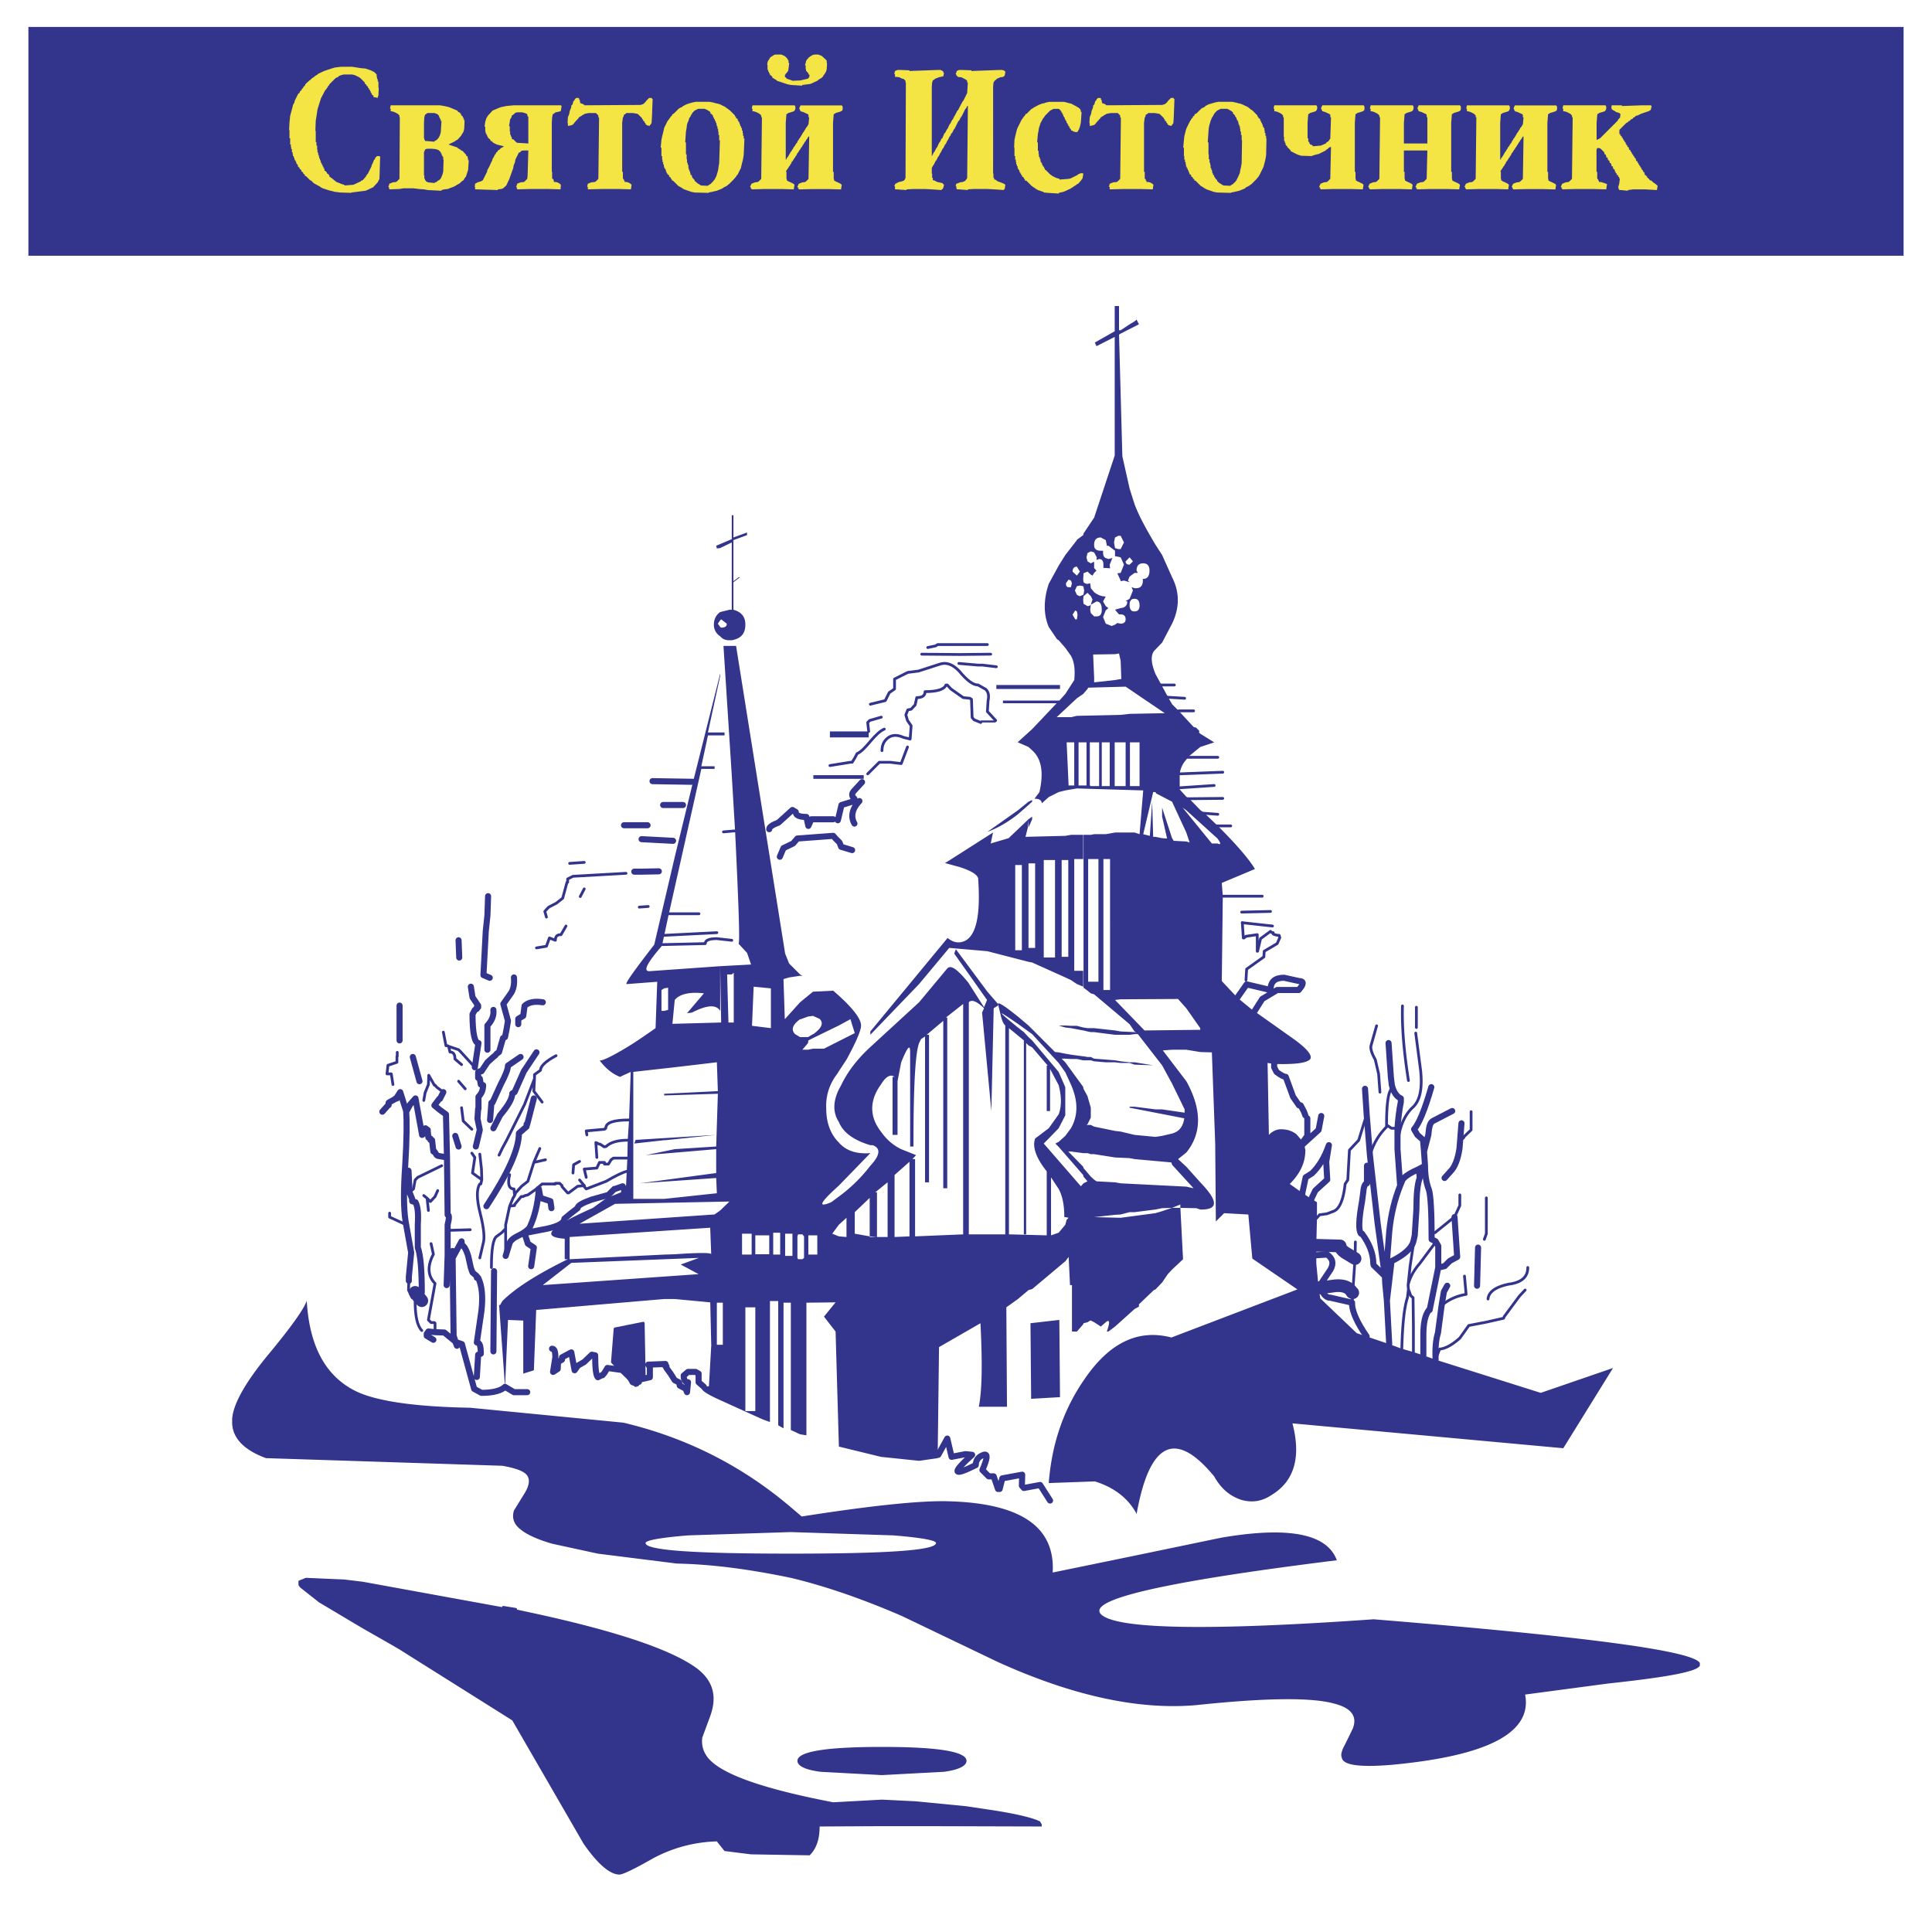 <svg xmlns="http://www.w3.org/2000/svg" width="2500" height="2500" viewBox="0 0 192.756 192.756"><path fill-rule="evenodd" clip-rule="evenodd" fill="#fff" d="M0 0h192.756v192.756H0V0z"/><path fill-rule="evenodd" clip-rule="evenodd" fill="#33348c" d="M2.834 2.689h187.088v22.829H2.834V2.689zM73.339 82.897l-.331-5.557-.827-12.9h1.257l4.895 30.696.397.993 1.092 1.091.231.133h-.231l-1.092.166-.562.164.132 4.004 1.522-1.688 1.29-1.059 2.018-.1.562.496c1.488 1.357 2.216 2.35 2.216 2.977 0 .496-.496 1.654-1.455 3.408l-.761 1.158-.166.264c-.761.992-1.158 2.15-1.092 3.473 0 1.391.43 2.547 1.257 3.375.728.826 1.753 1.158 3.142 1.059l-3.142 3.24c-1.919 1.721-2.15 2.25-.761 1.654l.761-.562a15.428 15.428 0 0 0 3.142-3.076c.993-1.059 1.059-1.752.231-2.051h-.231c-1.654-.496-2.712-1.256-3.142-2.314-.596-.928-.596-2.018 0-3.242l.231-.43c.662-1.389 1.654-2.646 2.911-3.805l4.863-4.465 2.812-3.375c.363-.396 1.025.1 2.083 1.391l1.587 2.48.299-.729-3.275-4.63.166-.43 3.143 4.234 1.059 1.225c0-.232.662.197 1.984 1.256l1.059.893 2.646 2.646.363.033.662.133.562.1 1.223.164h.033l.396.066h.332l.33.166 2.084.166.562.098.893.1h.496l1.854.299-1.854-.066-.496-.166h-.893l-.562-.066h-.926l-1.158-.1-.33-.098h-.762l-.629-.133h-.594l-.562-.033h-.363l.363.363 1.785 2.449.033.197.396.729.332 1.156v.994l-.332.66-.098.066h.43l.33.166 2.084.43.562.066 1.389.33 2.084.199.662-.1.992-.232c.729-.197 1.092-.693 1.225-1.521l-5.459-1.059v-.098h.496l2.084.264h.662l2.25.33v-.33l-1.258-2.58-.992-1.818-2.414-3.109h-.332l-.496.066h-1.455l-2.084-.266h-.33l-.332-.066-.396-.1h-.033l-1.223-.23-.562-.066-.662-.199h.662l.562.033h.594l.629.166h.033l.396.066h.662l2.084.23.562.1 1.389.066.199.1-.199-.166-.496-.727-3.539-2.979-.33-.098-.329-.265-.396-.297v-15.25h.729l.33-.066h1.158l.926-.166h1.951l.496.166.365-4.366-6.617-.199-.594.1-.562.099-.662.166-.992.496-.695.628c0-.297-.23-.463-.727-.463l.496-.661c.43-1.919.23-3.308-.729-4.168l-.363-.331-1.059-.463v-.033l1.059-.959.363-.331 2.447-2.58h-5.357v-.265h5.623l.596-.661.893-1.389c.1-1.059 0-1.819-.33-2.415l-.562-.794-.662-.761-.166-.1-.826-1.224c-.529-1.257-.529-2.712 0-4.3l.992-1.82.662-1.058 1.156-1.488v-.033l.629-.463.033-.166 1.059-1.587 2.051-6.186V33.611l-1.818.927-.166-.364 1.984-1.125v-2.514h.43v2.415h.166l.893-.595.496-.297.199-.166.23.463-1.818.926-.166.099.332 12.139.727 3.242.496 1.555c.43 1.157 1.158 2.48 2.084 4.035l.662 1.025.992 2.216c.762 1.489.762 3.043 0 4.631l-.992 1.886-.826.86c-.332.496-.266 1.224.164 2.282l.596 1.092.662 1.224-.695-.133.695.133.396.694.662.662 1.654 1.786.496.496 1.389.86-1.389.463-1.258 1.026h-1.389 1.389l-.133.231a2.568 2.568 0 0 0-.66 1.422v1.555l.66.728.299.198 1.092 1.125.43.331 1.322 1.257h-.859.859c1.887 1.885 3.109 3.308 3.705 4.3l-3.309 1.389.1 1.323h-.926.926l-.1 8.468 1.555 1.654 1.688 1.389h.066l3.969 2.812c1.258.926 1.754 1.555 1.555 1.918-.297.396-1.488.562-3.605.496l-.66-.1.131 7.178c.365-.396.828-.562 1.191-.562.629 0 1.125.166 1.555.496l.662.762-.432.629.432-.629.098.133.133.693c0 1.225-.496 2.316-1.555 3.375l1.258.893.893.596.562.33v1.555l-.066 2.746v.992l-.23.066.23-.066v.826l.232 2.416.164 1.059 3.639 3.473.992.33 2.25.762 1.258.463 1.156.33.992.33 1.225.432 10.484 3.307 7.211-2.48-4.961 8.004-27.023-2.48c.893 3.408.164 5.789-2.084 7.145-.926.629-1.918.795-2.977.496-1.092-.33-2.053-1.092-2.746-2.348-3.871-4.697-6.451-3.439-7.74 3.738-.828-1.555-2.25-2.646-4.168-3.242l-4.598.166c.297-3.871 1.455-7.344 3.605-10.42 2.48-3.605 5.326-4.961 8.633-4.102l12.57-4.797-4.498-3.076-.398-4.398-2.414-.133-.826.826-.066-7.771-.332-9.098-1.156-.033-1.391-.23h-1.422l-.926.066 2.348 3.076c1.555 2.811 1.555 5.191 0 7.111l-.826.66.826.762 1.391 1.555c1.818 1.885 1.818 2.746 0 2.713l-.398-.133-1.588-.033.266 5.127-1.092 1.025-.43.463-.562.826-.662.695-.164.066-1.49 1.422v.232l-.43.23-1.951 1.754-.662.496h-.164c.33-.926.297-1.258-.1-.926l-.496.43-.662-.43-.33-.166h-.066l-.266.166-.396.1-.033.1-.629.727h-.496v-4.631h-.197l-.133-2.811-.33.43-3.309 2.777-.363.1-1.059.893-1.158.828.066 9.922h-2.811c.33-1.652.363-4.432.164-8.334l-4.134 2.381-.133 10.75v.33l-1.852.266-3.804-.396-4.201-1.025-.331-11.479-1.158-1.488 1.158-1.422-2.911.033v13.23l-.628-.1-.926-.43v-12.701h-.728v12.535l-.53-.297v-12.404h-.826v12.072l-.729-.264-4.233-1.918c-1.621-.729-2.15-1.158-1.621-1.324l.496-.066.231-4.068-.099-4.299-3.539-.332h-1.058l-12.769 1.092-.231 6.02-1.059.332v-5.293l-1.521-.066-.297 6.682-.595-8.17h.099l.231-.396c1.257-1.258 3.407-2.646 6.517-4.168h-.298v-2.051c-2.48-.166-1.521-1.158 2.812-3.076l1.323-.959 1.488-.596v-.264l.166-.332.331-.066.066-1.422.066-1.322.033-1.787.132-2.018.166-4.797-.728.332-.331.164c-.761-.297-1.423-.826-2.051-1.652.165.098 1.124-.332 2.712-1.291.992-.596 1.918-1.256 2.878-1.918l.166-4.631-3.043.232c-.231 0 .728-1.324 2.746-3.937l2.051-8.766 1.819-7.476 2.713-10.816v.231l-1.224 5.656h1.654v.298h-1.654l-.661 3.076h1.323v.265h-1.323L66.73 91.169l-.463 2.15-.199.926-.065.165c-1.489 1.72-1.886 2.547-1.158 2.481l7.013-.496 3.076-.166-.397-1.157-.86-.926c.158.063.027-3.708-.338-11.249zm36.981-29.009l-.496-.265c-.43 0-.662.232-.662.728v.033c0 .396.232.562.662.562h.23v.166c0 .331.1.496.266.562l.264.099.398-.099-.266.661.033.364-.43-.033h-.232v-.331c0-.396-.164-.562-.43-.562l-.264.1.033-.265-.266-.496-.33-.099-.332.166-.098.43.098.397.332.198.33-.165v.628l.232.265-.232.231-.164.265-.166-.099-.33-.299-.396.166-.033.562v.066l.033.265c.133.099.232.166.396.166l.266-.066.066.496.33.397c.33.264.729.43 1.158.43l-.266.496.266.463.264.198-.264.231-.266.661.266.662.596.232.33-.132.232-.165.33.065c.33 0 .496-.165.496-.43 0-.331-.166-.496-.496-.496h-.166l-.396-.463.562-.166c.43-.033.662-.264.662-.661l-.166-.033.396-.231.332-.827-.133-.331.297.099h.166c.43 0 .662-.265.662-.761v-.166h.033c.396 0 .627-.265.627-.827 0-.497-.23-.728-.627-.728-.432 0-.662.231-.662.728l.133.231h-.332l-.496.364-.164.397.164.166-.562-.166-.33.066v-.066l-.33-.728.33-.033.33-.827-.33-.728-.43-.1h-.133v-.562l-.662-.496h-.164v-.099l-.099-.461zm.926.794l.33.099h.232l.33-.661-.33-.662h-.232l-.33.165-.1.497.1.562zm1.787 1.323l-.332-.397-.396.397c0 .198.1.331.396.331l.332-.331zm-5.293 1.025l-.299-.496c-.264 0-.43.165-.43.496l.43.397.299-.397zm-1.125.794l-.264.364c0 .297.098.397.264.397h.232l.098-.397-.098-.265-.232-.099zm1.455.661l-.33-.066-.299.066-.197.43.197.43c.133.066.232.133.299.133l.33-.133.033-.033.066-.397-.066-.331-.033-.099zm.762 1.853l-.066.497.066.331.33.331h.232c.363 0 .529-.198.529-.661 0-.529-.166-.827-.529-.827l-.232.132-.33.197.166-.529-.166-.331-.332-.331-.396.331-.033.331v.099l.033.331.396.231a.443.443 0 0 0 .332-.132zm-1.555.562l-.266.43.266.463h.164l.066-.463-.066-.33-.164-.1zm-7.873 7.443h6.352v.397h-6.352v-.397zm-1.554 3.539h1.488v.199H97.85v-.199zm9.591-2.216l-2.018 1.886h1.424l.594-.132 4.367-.099.893-.1 3.506-.066-3.902-2.646-3.738.099-.067.132-.43.496-.629.43zm1.721-1.588l2.084-.231.562-.099h.066l-.066-1.819-.166-.728-.396.066-2.184.033.1 2.283v.495zm-.43 5.987v4.3l.1.066h.826v-4.366h-.926zm-1.125 4.3h.795v-4.3h-.795v4.3zm-1.189-4.3l.197 4.3h.562v-4.3h-.759zm6.713-14.322c-.23 0-.396.165-.43.496v.231c.033.364.199.529.43.529h.066c.332 0 .496-.198.496-.595 0-.43-.164-.662-.496-.662h-.066v.001zm2.746 8.6l-.496-.066.496.066zm-4.664 10.088h1.092v-4.366h-1.092v4.366zm1.521 0h.959v-4.366h-.959v4.366zm6.518-5.722l-1.721-.232 1.721.232zm-9.328 5.722h.793v-4.366h-.793v4.366zm7.012 1.555l-1.588-.827-.066-.132h-.23l-.992 4.201.66.166.232-3.407.1 3.506h.23l.662.132.496.033-.496-2.183v-.894l.992 3.043.166.265 1.256.066.332.099-.332-.992-1.422-3.076zm1.421.86l3.109 2.812c.363.496.363.662 0 .496h-.562l-2.91-3.573.363.265zm.299-1.158h-.895.895zm1.522 1.456l-.828-.066.828.066zm-10.09 17.629h.662V85.708h-.662v13.065zm-2.018-15.48v2.415h-.893v11.147h.893v1.588l-.629-.264-.594-.398-.562-.264-3.309-1.488-.363-.067-4.102-1.059-3.804-.331-3.01 3.607-4.863 5.061v-.332l7.707-9.328c.562.463 1.125.562 1.72.298 1.158-.562 1.587-2.646 1.324-6.285-.166-.396-.761-.728-1.754-1.058l-1.554-.43.231-.132 4.565-2.911-.232 1.092 1.787-.529 1.984-1.886.363-.264v.264l-.363.827v-.728l-.066.728-.232.926 3.971-.099.562-.1h1.223zm-5.457-3.307l.363-.166v.166l-.363.331-1.059.926c-1.059.827-2.051 1.39-3.043 1.753l3.043-2.15 1.059-.86zm-1.324 14.819h.662v-8.501h-.662v8.501zm7.277 3.142h1.025V85.708h-1.025v12.239zm-4.431-2.414h1.125v-9.726h-1.125v9.726zm1.787-.067h.66v-9.659h-.66v9.659zm-3.309-.893h.662v-8.435h-.662v8.435zm-3.043 5.755l-.43.266-.232 10.254-.926-9.824.197-.43c-.76-.729-1.256-.895-1.521-.596v23.154h3.638v-20.84c-.164-.131-.33-.463-.463-1.057l-.264-1.092v.165h.001zm3.043 3.143l-.463-.496-.596-.463c-2.15-1.754-2.15-1.852 0-.363l1.422 1.025 2.646 2.877.662.926.562 1.225c.727 1.654.727 3.076 0 4.367l-.562.76-.662.596-.33.166.33.33 2.447 2.811.033.166.396.463-.396.199-.264.297-3.705-4.266.496-.498.992-1.023.662-1.291v-2.812l-.662-1.521-2.646-3.141-.362-.334zm.364 1.025l1.555 1.82h-.1v4.531h.332v-4.201l.859 1.621c.299 1.158.299 2.084 0 2.91l-.992 1.391-1.355 1.023c-.299.828.098 1.953 1.156 3.275v6.385l-3.77-.1v-20.574l1.488 1.225v19.35h.23v-19.086l.232.232.365.198zm8.269-4.73l2.943 3.043 5.559-.064v-.166l-1.391-1.984-.826-.926-5.723.031-.562.066zM73.174 53.888v4.101l.529-.397h.132l-.661.497v2.746c.827.231 1.19.727 1.19 1.488 0 .893-.43 1.389-1.356 1.555h-.231c-.397 0-.661-.1-.926-.397a1.346 1.346 0 0 1-.628-1.158c0-.529.231-.992.628-1.257l.926-.231h.231V54.12l-1.157.562-.331.033-.066-.265 1.555-.662v-2.382h.166v2.216l1.356-.496v.265l-1.357.497zm-1.554 8.335l.231.331.099.066c.397 0 .562-.133.562-.397l-.562-.43-.099.099-.231.331zm11.18 10.75h3.87v.596H82.8v-.596zM66.261 98.609l-.265.164v2.084h.265l.396-.1v-2.215l-.396.067zm2.282 2.481l1.687-1.984c-1.422-.166-2.415.066-2.911.66l-.232 2.383 4.863-.133-.099-5.623v4.465c-.397-.66-1.323-.596-2.812.166l-.496.066zm-5.358 5.853v12.67h3.077l5.259-.562-.066-1.521-7.607.529 7.607-1.025v-2.383l-7.012.596 2.878-.596 4.134-.264.166-5.26-5.358.166v-.166l5.358-.264-.1-2.879-4.201.496-4.135.463zM81.146 77.34h5.028v.364h-5.028v-.364zm-8.601 19.879l.132 4.797h.529v-4.961l-.199.164h-.462zm7.278 4.467c-.761.562-.926 1.059-.496 1.488l.496.297h.794l.496-.297h.033c.827-.596 1.059-1.092.628-1.521l-.661-.299-.496.066-.728.266h-.066zm.826 2.117l-.033.264-.562.662h.562l.496-.1h1.091l3.076-1.555-.43-1.389-1.157.627-2.58 1.258-.463.233zm-3.737-5.194l-1.72-.166-.165 3.902 1.885.232v-3.968zm12.139 8.83v5.789h.496v-5.357l.364-1.887c.628-1.521.893-1.852.893-1.025v9.428h.331c0-5.789.166-9.262.562-10.32l.198-.396.397-.266v14.555h.396v-14.72h-.231l1.653-1.391v16.705h.397V101.52h-.133l1.72-1.355v22.988l-4.796.199v-7.709h-.265l.364-.396-1.488-.596c-.827-.396-1.489-.992-2.018-1.752-1.158-1.488-1.158-3.109 0-4.697.496-.826.992-1.059 1.356-.762h-.196v-.001zm-1.719 11.512h.165v4.465h1.059v-5.457l-1.224.992zm-2.878 2.547l-.761.695-.662.893.662.266.761.064v-1.918zm3.043 1.918l-.662-.064h-.066v.064h.728zm-.728-3.902l-1.489 1.422v2.15l1.489.266v-3.838zm2.481 3.902l1.489-.064v-7.443l-1.489 1.322v6.185zm-17.399-2.645l.926-.895-11.412.232-3.54 1.984 13.463-.926.563-.395zm-.993 1.719l-14.025.926v2.217l9.428-.463 1.058-.033c2.415-.166 3.638-.166 3.638 0l-.099-2.647zm3.176 2.68h.959v-2.084h-.959v2.084zm1.323-.033h1.39v-1.885h-1.39v1.885zm2.977.166h.728v-2.217h-.728v2.217zm-1.191-.133h.695v-2.184h-.695v2.184zm3.506 0h.893v-1.918h-.893v1.918zm-.595-2.018h-.43l-.066.199v2.148l.066.133h.43l.165-.133v-2.148l-.165-.199zm-15.943 14.422l-.694.662-1.621-1.588-.695-.762.265-3.307 2.812-.562.1 5.391-.167.166-.364.066.364-.066zm7.409-3.406h.596v-4.201h-.596v4.201zm2.845 6.615h.992V130.43h-.992v10.353zm-8.104-27.025l-2.978.332.133-.365 8.037-.496-5.061.529h-.131zm-2.514 23.883v.23-.23zm0 .23l-.165.033.165-.033zm-.165.033l-.066.133.066-.133zm-.067.133l-.396-.133.396.133zm-.396-.133l-.662-1.191.662 1.191zm-.662-1.191l-.662-.064.662.064zm-8.302-8.5l15.546-1.092-1.786-.959 1.819-.662-12.735.496-2.844 2.217zm10.254 25.734c0 .729 4.829 1.059 14.488 1.059s14.488-.33 14.488-1.059c0-.266-1.422-.529-4.234-.762l-10.254-.33-10.254.33c-2.812.233-4.234.497-4.234.762zm-4.764 1.059l-4.564-.992c-1.488-.43-2.547-.926-3.142-1.422-.662-.496-.893-1.158-.662-1.887l1.058-1.719c.43-.695.53-1.258.331-1.654-.231-.496-1.059-.826-2.547-1.092l-23.584-.762c-2.15-.793-3.308-1.951-3.374-3.473v-.396c.066-1.422 1.224-3.539 3.407-6.219 2.448-2.943 3.771-4.797 4.035-5.623.265 4.564 1.886 7.541 4.896 9.029 2.051.994 5.854 1.555 11.412 1.654l15.282 1.488c6.285 1.49 11.842 4.301 16.704 8.436l1.091.926c6.947-1.092 11.809-1.588 14.521-1.521 7.276.166 10.784 2.514 10.518 7.111l8.039-1.652 8.764-1.82c6.748-1.158 10.586-.396 11.545 2.25-17.365 2.148-25.205 3.969-23.451 5.457 1.719 1.422 10.75 1.588 27.123.43 21.137 1.721 31.92 3.143 32.549 4.367v.264c-.332.629-3.441 1.158-9.229 1.787l-8.205 1.092c.729 3.803-3.703 6.119-13.33 7.012-3.207.264-4.861.033-4.961-.729-.133-.264 0-.727.332-1.322l.76-1.555c.496-1.258-.166-2.084-1.885-2.514-2.316-.629-6.881-.562-13.762.164-5.787.498-12.371-.959-19.746-4.299l-9.593-4.598c-3.903-1.688-7.608-2.977-11.081-3.805-4.135-.859-7.873-1.355-11.346-1.422l-7.905-.991zm-9.427 5.359l1.224.197 1.39.299c8.633 1.852 14.223 3.736 16.737 5.623 1.621 1.256 1.985 2.811 1.29 4.729l-.793 2.15c-.099.828.132 1.488.628 2.084 1.422 1.621 5.557 3.043 12.437 4.367l4.862-.266 3.374.166 5.061.496 1.752.264c3.045.432 4.93.895 5.592 1.258l.164.297v.199l-11.643-.033h-4.3l-6.219.033c0 1.291-.331 2.217-.992 2.877l-5.854-.098-2.646-.332-.761-.959a14.167 14.167 0 0 0-6.417 1.721c-1.853 1.059-2.977 1.588-3.308 1.588-.926 0-2.15-1.025-3.572-3.076l-7.112-12.305-11.312-7.113-1.025-.594-2.613-1.49-4.333-2.58-1.886-1.488-.165-.23v-.43l.728-.299 3.837.166 1.885.23 13.99 2.549zm43.331-15.217l-2.977-.066 2.977.066zm-5.556 31.954l-6.119-.33c-1.555-.199-2.315-.596-2.315-1.092 0-.926 2.812-1.391 8.435-1.391s8.435.465 8.435 1.391c0 .496-.761.893-2.25 1.092l-6.186.33zm43.398-55.604l-1.291 1.191 1.291-1.191zm-.563-1.885l-.066.727.066-.727zm-1.258-5.06l.529-.496-.529.496-.496.66.496-.66zm-.496.66l-.131.43.131-.43zm.862 3.805l-.033.662.033-.662zm1.158 6.285l-1.092.76 1.092-.76zm-14.225-9.328l-3.672-.332-.496-.098-1.455-.066-2.084-.33h-.33l-.332-.1h-.43l-1.223-.166h-.266l1.488 1.521.033.133.729.859.33.299.232.164 1.852.1.562.1 6.549.33.729.166-2.15-2.35-.066-.23zm-.926 4.863l.992-.332-.992.033-.662.133-2.084.264h-.496l-.893.232-.562.033-2.084.23 2.646.066 3.473-.463.662-.196zm1.819-.332h-.826l.826-.33v.33zm-12.901-3.043v5.789l.762-.266.662-.793.133-.496.197-.199-.33-.066h-.1c0-1.156-.166-2.084-.562-2.811l-.762-1.158zm-2.05 14.555l2.879-.332.066 7.707-2.879.166-.066-7.541z"/><path d="M115.877 68.343h1.291m-17.764-1.82l-1.389-.166h-.43l-1.919-.166m20.873 3.376l-.695-.133m.695.133l1.654.099m-2.316-1.323l-.496-.066m2.217 2.646h1.488m.166 1.786l.264.264m-1.026 2.581h3.01m-2.248-2.845l-1.721-.232m.166 6.12l3.439-.231m-2.646-2.812h-1.389m.596 1.654l4.299-.166m-3.34 2.646l3.34-.033m-1.818 1.489l1.322.099m-2.844-1.555h-.895m3.739 2.713h-.859m.859 0h1.291m-.795 7.012h3.938m-5.756-8.269l-.828-.066m2.646 8.335h-.926m5.69 1.522l-2.877.065m.064 1.059l3.012.331M98.842 65.267l-3.076.033-3.804-.033m6.55-.96H93.55l-.198.132-.794.166M62.457 87.13l-5.292.298-.529.265v.331h-.066l-.43 1.588-.628.496-.761.396-.165.166-.231.265.165.562m3.769-5.457l-1.456.099m7.84 4.299l-.893.066m-7.31 1.886l-.497.86c-.397 0-.562.166-.562.562l-.595-.232-.298.827-.992.165m10.585 43.002l-.694.662-1.621-1.588-.695-.762.265-3.307 2.812-.562.1 5.391-.167.166" fill="none" stroke="#33358c" stroke-width=".276" stroke-linecap="round" stroke-linejoin="round" stroke-miterlimit="2.613"/><path d="M99.338 71.882l-.826-.893.066-1.058c.098-.497.066-.86-.232-1.158l-.76-.43c-.496 0-1.092-.43-1.886-1.389-.662-.695-1.323-.926-2.018-.662l-2.051.662-1.059.132-1.323.662v.992l-.529.364-.397.793-1.488.364m11.015 1.82l-.662-.265-.198-.231-.066-1.819-.165-.1-.662-.066-1.224-.86-.363-.397h-.133c-.165.43-.86.662-2.083.662 0 .396-.265.595-.827.595l-.165.728-.397.43-.331.066-.198.496.165.562.364.53-.099 1.323-.661-.166c-.596-.265-1.092-.265-1.489 0-.43.298-.662.728-.662 1.323m-48.79 33.309l-.166-1.059h-.43l.099-.859.893-.299v-.596h.033v-.396m27.091-13.825h3.01m16.935-18.194l-.1-.893.199-.199 1.157-.331m.3 1.192c-.397.166-.827.562-1.39 1.224-.496.595-.926 1.058-1.323 1.224l-.265.496-.231.364h-.166l-2.05.33m-35.426 30.1l-1.389-1.521-.232-.23-.992-.332.133.562c.331 0 .496.199.496.695l.661.562m-1.291-1.82l-.099-.064h-.166l-.264-1.357m0 5.986l-.662-.496-.166-.197h-.066l-.562-.992-.033.926-.331.826-.132.762m4.136-1.159l-.662-.76m4.036 7.375l.33-.693.43-.795 1.786-3.572.993-2.58v-.396l.595-.43c0-.396.496-.895 1.555-1.455m10.584-11.082l4.301-.1c0-.331.363-.496 1.157-.496l1.488.166m-6.747-.497l5.259-.265m19.02-18.523l-.628 1.654-1.092-.132h-1.092l-1.158 1.157m-23.981 38.338H61.2l-.232.164-.264.432h-.397v-.166h-.496l-.265.562-1.257.1.199.826m4.135-3.705c-1.025 0-1.753.232-2.15.629l-.198.033-.397-.266h-.099c-.166-.098-.298-.164-.331-.164l.099 1.488m3.207-3.738c-1.554 0-2.315.266-2.315.828l-.132.098-1.819.166.066.396m-.728 2.647l-.595.33-.066.828m1.124 1.256l-.463-.562m4.697-.86c-.397.1-1.091.43-2.051.992l-1.984.762-.199-.232v-.1m-2.977-.164h-1.224l-.662.562-.761.529c-.297.064-.463.131-.463.164h-.198l-.662.795v.1l-.496.064-.397 1.854v3.109m3.639-15.347l-.827-1.092.066-1.258m.53 6.981l-.596 1.389 1.158-.266m-7.343-3.043l-.86-.826-.166-1.324m1.026 4.533l.298.43-.231 1.555.926.662-.033-1.059-.166-1.488m0 10.351l.331-1.422c.166-.496.1-1.488-.297-3.043-.364-1.422-.364-2.414-.033-2.91h.1l.099-.43m-5.327 3.076l-.132-1.225-.331-.266m.33.267l.331.33.463-.496.265-.596m-.265 14.125v-.893l-.066-.066h-.331l-.265-.266.662-3.639c-.728-.727-.794-1.719-.166-2.91l-.231-1.059m7.84-6.878c-.231.926-.066 1.422.43 1.422l.066.66.099-.264.596-.662.628-.496.595-1.885m-2.414 4.366l.331-.793.165-.266m-2.315 7.18c0-1.82.165-2.879.528-3.109l.497-.365.397-.396m-6.384-6.286l-2.382 1.158-.265.264-.165.895-.397.33m-.33 3.241l-1.654-.762v-.396" fill="none" stroke="#33348c" stroke-width=".276" stroke-linecap="round" stroke-linejoin="round" stroke-miterlimit="2.613"/><path d="M41.188 105.455l.662 2.416m-1.985-7.543v3.475m28.281-23.486h-1.985m2.977-2.316l-4.035-.066m.628 8.997l-1.654.033h-.794m3.871-3.076l-3.143-.166m.596-1.389h-2.349M48.862 97.551l-.629-.266.232-4.366.165-1.588.066-1.918m5.459 10.585c-.827-.133-1.456 0-1.82.363l-.132.992-.496.299v.529m-.43-4.663c.066.693-.066 1.189-.265 1.521l-.794 1.125.463 1.686-.132.795-.165.826-.199.1-.396 1.389-.232.166-.165.199-.099.064-.662.596-.595.895h-.166l-.165.098v.562l.165.066.1.596.231.066c0 .496-.165.859-.463 1.158v1.189h-.033l-.066.992.231 1.125-.397 1.654m-1.721-20.574l.066 1.72m1.159 2.911l.166 1.059.562.826v.166h-.133v.166l-.198.098-.231.432c0 1.951.231 2.877.595 2.877l-.364 2.414m1.852-5.723c.066.596-.166 1.092-.596 1.555v2.416m3.308.726l-1.257.861c0 .33-.231.959-.728 1.885l-.827 1.818h-.099l-.133 1.721m4.632-6.748l-1.257 1.887-.926 2.082-.231.133c0 .496-.397 1.191-1.224 2.184l-.662 1.291m36.782-34.535l-.761.827c-.297.298-.297.562 0 .827v.232l-1.29.397-.364 1.521m1.423 2.977l-1.092-.331-.166-.43-.397-.396-.231-.265-3.572.265-.43.496-.959.463-.364.86m7.939-5.557c-.728.761-.894 1.555-.497 2.249m-2.117-.43h-2.183l-.298.662-.198-.894c-.728 0-1.059-.165-1.059-.496l-.331-.198-1.389 1.257c-.596.231-.926.43-.926.661m-6.516 55.636l-.529-.463v-.859l-.297-.166h-.761l-.43.365c0 .463.165.66.43.66l-.099.992-.133-.33-.033-.033-.562-.297v-.1l-.099-.232-.397-.197-.397-.629-.43-.596v-.166h-.1v-.23l-1.72.066.165.23v1.025l-.728.166-.364.066v.23l-.165.033-.066.133-.396-.133-.662-1.191-.662-.064-1.191-.166-.297.496-.199.232h-.066l-.397.197c-.165-.164-.264-.859-.264-2.184l-.331-.064-.761.727-.628.363-.331.463-.331-1.785-.926.496v.232l-.397.23-.033.695-.463.297.231-1.455c0-.596-.099-.859-.331-.859m-4.696 3.805l.893.529H52.6m9.526-20.541l-.761.266h-.066l-.595.596-1.654.463c-.926.33-1.422.596-1.422.859l-.728.562-.595.496c0 .396-.562.729-1.72.992l-2.051.396-.165.166.297.926.595.396-.265 1.854m-2.546-1.024l.397-1.291c.099-.264.43-.529.926-.76.562-.266.893-.562 1.059-.762.496-1.059.827-2.314.926-3.869l.166.893.992.33.1.695m-6.485-.199c2.15-3.273 3.242-5.689 3.242-7.277l.761-.66v-.232h.066l.662-2.58m-9.031-.63l-.331.662h-.066l-.496.662.562.463.595.43.1 4.301.066 5.723c.166 0 .166.33 0 .992v.562m-.066-7.277l-.926-.166-.099-.066-.231-.363h-.1l-.132-1.125-.165-.033v-.133l-.199-.098-.066-.596v-.166l-.099-.066-.132-.098-.166.527-.166.133-.662-3.639-.529.596-.396.729c.066.859.066 2.678-.1 5.391-.165 2.383-.165 4.234.033 5.523l.066.365.496 2.777-.232 2.416v.396m4.962-13.396l-.331-1.059m-.859 14.885l.099-2.977v-2.48m.496 2.051v.693l.893-1.652.033.396c.166 0 .397.33.628 1.059l.265 1.189.166.463.43.365v.164h.133c.363.729.496 1.82.331 3.275l-.463 3.176c.298 0 .397.396.397 1.125l-.265.1-.133 2.215m-1.985-3.109l-.166-.43-1.091-.893-.926-.033-.662-.066-.166.232v.197l.662.396m2.184.167l-.033-.166-.133-.396-.099-7.773m5.227 12.866c-.364.365-1.158.596-2.349.596l-.728-.396-1.224-4.465-.496-.166-.166-.1m3.805.992l.066-8.004m-8.765-15.91v-.066l-.265-.828-.331-1.059-.298.465-.033.164h-.132v.033l-.596.332-.099.064v.232l-.066.033-.562.629m2.712 8.038l.265.662v.23l.331.1c.231.43.298 1.158.231 2.217v2.314c.265.695.397 2.184.397 4.467m-1.224-9.99l-.099-2.15" fill="none" stroke="#33348c" stroke-width=".606" stroke-linecap="round" stroke-linejoin="round" stroke-miterlimit="2.613"/><path d="M58.289 88.686l-.397.76m15.447-6.549l-1.158.099m-13.892 35.293l-.662.066-.893.662h-.1l-.562-.629v-.1l-.231-.23h-.43v.066h-.099m-10.651 4.632l2.25-.066m-6.12 5.093l-.033.926.364.762h.066l.231.297c0 1.488.199 2.48.662 2.977m8.137 27.62l1.224.197m72.87-62.781l.066-1.092 1.719-1.223.033-.562 1.291-.761.264-.595-.066-.231h-.164c-.266-.066-.432-.1-.432-.166v-.099c-.164 0-.23-.066-.264-.132l-.992.728-.299 1.257h-.031V93.25l-1.125.166-.199.165h-.066l-.1-1.521m17.367 8.434v2.018m-4.63 12.8a6.192 6.192 0 0 1 1.652-2.877v-.199c0-2.051.166-3.275.496-3.605h.033v-.363m-1.521-5.922l-.561 1.986c-.066.33.098.793.43 1.389l.33 1.422.133 1.818m2.248-8.6c-.064 2.217.166 4.697.596 7.443m.728-4.73l.496 3.805c.166 1.719-.066 2.877-.729 3.539-1.025.926-1.521 2.348-1.588 4.232m3.805 21.006l.396-1.059c.529-.033 1.191-.365 2.018-1.092l.893-1.258 1.721-.33 1.754-.396.066-.166 1.521-2.051.561-.596m-5.391-17.794v1.818l-.793.762h.064l-.264.23.199-.23m-6.549-.926h-.596l-.496-.332m4.896 11.612l-.232.396-1.355 1.818c-.629.729-.992 1.422-1.158 2.15l.033.43.232.629.23.199.033 2.877v2.547m4.631-15.677v1.059l-.529 1.156-.23.166-1.721 1.389m5.127-3.473v3.572l-.199.562m-11.742-12.47l-.793 2.58-.926.992-.166 2.977-.264.398c-.166 1.588-.562 2.48-1.125 2.713l-.695.264-.729.1-.264.297-1.291 1.191m5.094 2.876l.033-1.652m-.263 5.061l.23-3.408m-.297 4.63l.066-1.223m11.147-1.654l.166 1.818c-.992.166-1.82.562-2.447 1.125m4.631-.661c.066-.727.793-1.223 2.117-1.488 1.256-.166 1.852-.727 1.852-1.652m-12.569 8.102c.064-2.383.23-4.102.561-5.094l.1-.828m-.034-.429l.199-1.885.463-3.076" fill="none" stroke="#33348c" stroke-width=".276" stroke-linecap="round" stroke-linejoin="round" stroke-miterlimit="2.613"/><path d="M123.451 99.535l.928-1.324 2.381.562c0-.826.43-1.223 1.355-1.223l1.488.33c.496 0 .496.299-.033.893h-2.148l-1.488.895-.795 1.256m1.984 5.226v.33l.232.463c.43.332.76.496.926.496l.729 1.986.594.859h.166l.33.629.133.363m-36.684 33.872h.066l.894-1.621.43 1.82 1.389-.266.662.066c-2.051 1.852-1.952 2.184.364 1.025 0-.529.299-.859.795-1.025.43-.133.363.363-.133 1.521l.629.629h.496l.43 1.256h.164l.266-1.057 1.984-.365-.033 1.092.199.232 1.621-.299.992 1.555m25.238-35.787l.43-.596v-1.754m8.433-3.306l-.098-.795-.232-3.406m.893 10.583l.266 3.639.23-.562c.166-.264.496-.527 1.092-.826l.562-.264.596-.332-.1-1.422-.1-1.158-.562-.496-.33-.562c.496-.562 1.059-1.918 1.721-4.201m-49.254 36.682l-2.977-.066m55.24-33.01l-.199 2.514c-.164 1.123-.496 1.885-.893 2.281l-.596.662m-4.696-4.961c.066-.961.166-1.787.332-2.613v-.365c-.398-.164-.729-.629-.895-1.322m6.022 2.58l-1.92.992c-.297.166-.396.596-.463 1.389l-.43 1.654m-2.646-.233v-2.082m.265 5.721c-.529 1.324-.926 2.879-1.092 4.631l-.396 5.127.164 1.721.463-3.936c1.324-.662 2.02-1.324 2.184-1.984l.133-.596.166-2.58c0-1.488.098-2.547.33-3.143l-.066-.893m.429 18.589v-1.984c0-1.223.166-2.051.562-2.547h.066l.859-4.232v-2.15l-.264-.463-.396-.199c0-2.713-.1-4.367-.266-4.93-.264-.66-.396-1.488-.396-2.414m1.059 19.35c-.066-1.258.066-2.15.23-2.646l.365-2.746.23-1.389.332-.596m.728-6.847l.266 3.971-.729.396-.529.529-.629.133m-7.111-10.156v1.754c-.164 0-.33.297-.363.826l-.133.992c-.33 1.82-.363 2.879-.1 3.209h.1c.729.992 1.125 1.984 1.125 2.977l.033.166 1.125 1.092-.729-5.293-.76-6.715-.332-4.135-.164-2.547m-6.251 10.387l.33-1.555.629-.396c.695-.662 1.256-1.588 1.688-2.812l-.266 1.654.1 1.787-1.191 1.09-.396.828-.066.727m1.056-8.997l-.264 1.389-1.457 1.324m-.097-.133l-.432.629.529-.496m-.529.496l-.496.66-.131.43m.993 3.375l-.033.662m1.421 5.556l-.23.066-1.092.76m1.752 2.417l.066-.432.926-1.389c.332-.596.232-1.092-.33-1.488l-1.092.066m.43 3.243l.232.496c.23.33.43.496.727.496l2.184.496v.23c.066.729.496 1.754 1.455 3.143m1.82-6.02l.033.727m.397 6.055l-.232-4.334m8.997-1.489l.1-3.805" fill="none" stroke="#33348c" stroke-width=".606" stroke-linecap="round" stroke-linejoin="round" stroke-miterlimit="2.613"/><path d="M42.081 129.768l-.662-.826m89.905-4.698l2.383.066c0 .197.164.43.496.66l.99.596m-3.636 2.913h.197l1.488-.199c.828-.066 1.391.166 1.654.662l.066.033" fill="none" stroke="#33348c" stroke-width="1.268" stroke-linecap="round" stroke-linejoin="round" stroke-miterlimit="2.613"/><path d="M77.346 5.441l-.176.069-.069.07-.105.035-.07.07-.104.07-.105.209-.07.07-.07.175-.035.245.035.035v.489h.07v.175h.07v.105h.035v.104h.07v.14h.069l.175.175v.104h.035l.14.07.035.035.14.07.104.104 1.048.35.35.069 1.118.07V8.48l.803-.104.175-.069.594-.28.035-.069.14-.07.035-.035.14-.07.174-.175.035-.105.07-.07.07-.104.035-.07.07-.105.07-.245.035-.629h-.035v-.245l-.489-.454-.35-.14h-.384l-.245.069-.069.07-.105.035-.069.07-.105.07-.07.104-.106.106-.07.14-.035.175-.07.209.07.07v.35h.035v.174h.07v.105h.07l.105.14v.104h.07l.035.07-.035.21-.14.14-.454.105-.28.069-.839.035v-.035l-.524-.174-.104-.14h-.07v-.105l-.035-.07.035-.035.07-.14.104-.104.07-.105.07-.07.035-.244.07-.559h-.07v-.245l-.035-.07h-.07V5.86l-.245-.245-.209-.105-.175-.069h-.593zM34.019 6.664l-.594.07-.35.104-.209.07-.524.174-.594.28-.07.07-.105.07-.07.035-.105.07-.104.105-.14.07-.175.175-.105.069-.419.385-.035.139-.14.105-.035.105-.14.14-.035.104-.14.105-.035.14-.14.104-.35.699-.035.175-.14.245-.035.175-.245.908-.07.664-.035.734.035.07v.769h.07v.629h.07v.245h.035v.209h.07v.315h.07v.209h.035v.175h.07v.14h.07v.175h.035v.104h.07v.105h.07v.139h.035v.104h.069v.105h.07v.175h.035l.14.14v.104h.035l.14.105v.14h.035l.14.105v.105h.035l.14.14v.105h.105l.419.419.105.035.245.244.104.07.07.035.454.245.07.07.209.105.524.174.244.07.175.035.245.07.559.07 1.118.035v-.035l1.397-.175.175-.07.594-.279.454-.489.175-.35.07-2.201-.07-.07h-.245l-.175.175-.035.14-.07.034-.104.245-.07.174-.07.105-.035.175-.349.699-.07.069-.069.105-.035.07-.07.105-.279.314-.14.035-.035.07-.594.279-.175.07-.874.069v-.069l-.28-.07-.244-.105-.175-.07-.105-.035-.07-.069-.104-.07-.245-.21-.104-.07-.14-.104h-.035v-.14l-.175-.174h-.07v-.105l-.175-.175h-.07v-.175h-.035v-.104h-.07v-.14h-.07v-.105h-.035v-.105h-.069v-.14h-.07v-.105h-.035v-.175h-.07v-.175h-.07v-.174h-.035v-.175h-.07v-.244h-.07v-.279h-.035v-.419h-.07v-.35h-.07v-1.083l-.035-.069.035-.979.07-.419.105-.699.07-.244.279-.874.419-.804.108-.104.07-.14.07-.035.035-.14.07-.035.07-.14.629-.629.245-.104.035-.07.245-.105.28-.07h.839l.279.07.35.175.069.035.105.07.454.454v.14h.07l.104.104v.105h.069l.07.07v.105h.035l.07.07v.104h.07l.035.07v.106h.07v.14h.07v.104h.035v.104h.07l.104.14v.105h.14l.279.07v-.07l.07-.175.035-.769h-.035v-.628h-.07v-.245h-.07v-.209h-.035v-.245l-.245-.244-.349-.175-.524-.175-.419-.035-.908-.14h-1.118v.001zm55.556.314l-.105.035-.175.069-.07.28.07.07v.245h.21l.244.035.105.07.175.07.14.035.175.175v.175h.035l-.035 9.504-.07.175-.105.105-.175.07-.314.069-.349.175-.105.209.07.07v.28h.175l.979.069v-.069l.629-.035H92.3l.664.035.978.069v-.069l.105-.035.07-.14.07-.279-.175-.175-.489-.105-.349-.174h-.105v-.246h-.07v-.419h-.034v-.559l.034-.07.141-.245.035-.035.174-.349.07-.07.175-.349.069-.07.175-.35.035-.035.175-.35.07-.07.175-.35.07-.07.175-.349.035-.035.175-.35.07-.07.105-.244.07-.035.175-.349.069-.07.175-.35.035-.07.175-.35.07-.035.175-.35.07-.07.175-.349.035-.07.175-.35.07-.035.105-.245h.07l-.07 7.163-.035.104-.07.07-.07.105-.104.07-.175.069-.244.035-.175.07-.209.07-.07.209.07.07v.175h.035v.105h.14l.979.069v-.069l.628-.035h1.293l.629.035 1.049.069v-.069l.07-.035.07-.419-.141-.105-.35-.14-.105-.035-.174-.069-.105-.07-.139-.105h-.105v-.17h-.07v-.419h-.035V8.655l.035-.419.141-.21.105-.069.104-.105.176-.07.139-.07.279-.035.105-.07.07-.07.07-.384-.07-.07-.105-.069-.174-.035h-.246l-.943.035-1.851.069v-.07l-.979-.035h-.245l-.245.104-.04.176-.07.104.07.07v.105h.035l.14.14.35.035.454.245.105.104v.175h.07l-.07 1.048-.175.35-.035.07-.175.349-.07.07-.244.455-.035.07-.175.35-.069.035-.246.487-.035.035-.174.35-.07.069-.175.35-.07.07-.209.454-.07.07-.174.349-.07.035-.21.489-.07.035-.174.349-.07.07-.211.455-.07.07-.175.349-.069.07-.176.349-.034.035V8.655l.034-.419.07-.21.105-.069.14-.105.349-.14.455-.105.07-.349h-.07v-.105l-.07-.07-.209-.104h-.245l-.943.034-1.922.069v-.069l-.908-.035h-.245zM57.499 9.773l-.139.104-.035.105-.07.07-.07.105-.035.175-.07.14-.069.035-.036.245-.14.35-.035.244-.14.349-.035.559.035.07v.245l.35-.07.14-.07.104-.104.07-.105.384-.419.07-.105.245-.14.035-.035.244-.139.07-.035.384-.07h.699l.245.243v.21h.07l-.07 6.114-.245.245-.104.069-.35.035-.35.14-.07.279.07.07v.21l1.398-.035h1.677l1.223.035v-.035l.07-.419-.105-.105-.244-.14-.175-.035h-.175v-.138h-.07v-.105l-.035-.07h-.07v-.698h-.07v-4.892l.07-.524.07-.105.035-.174.14-.07.105-.105h.629l.419.07.105.035.419.419v.105h.07l.035.069v.105h.07l.07.07v.104h.035l.07.07v.104h.069l.035.07.314.07v-.07l.105-.104.07-.14.035-.559.07-1.817h-.07v-.105h-.28l-.28.279-.069.105-.175.175-.104.07-.245.07-5.591.035v-.035l-.104-.07-.175-.07-.07-.035h-.07v-.175h-.035v-.174h-.07v-.14l-.07-.035h-.208zm52.062 0l-.139.104-.035.105-.07.07-.07.105-.035.175-.068.14-.07.035-.035.245-.141.35-.035.245-.139.349-.035.559.035.07v.245l.35-.07.139-.07.105-.104.07-.105.385-.419.068-.105.246-.14.035-.035.244-.139.068-.035.385-.07h.699l.244.244v.21h.07l-.07 6.114-.244.245-.105.069-.348.035-.35.14-.07.279.07.07v.21l1.396-.035h1.678l1.223.035v-.035l.07-.419-.105-.105-.244-.14-.174-.035h-.176v-.14h-.07v-.105l-.035-.07h-.068v-.698h-.07v-4.892l.07-.524.068-.105.035-.174.141-.07.105-.105h.627l.42.07.105.035.42.419v.105h.068l.035.069v.105h.07l.07.07v.104h.035l.068.07v.104h.07l.035.07.314.07v-.07l.105-.104.07-.14.035-.559.068-1.817h-.068v-.105h-.281l-.279.279-.07.105-.174.175-.105.07-.244.07-5.59.035v-.035l-.105-.07-.174-.07-.07-.035h-.07v-.175h-.035v-.174h-.07v-.14l-.068-.035h-.21zm-40.147.385l-.35.07-.35.105-.209.07-.35.175-.07.07-.349.175-.524.524-.104.035-.07.139-.105.105-.07.105-.105.14-.07.104-.07.07-.35.699-.035.175-.174.698-.07.35-.069.733.07.07v.804h.07v.349h.035v.245h.07v.245h.069v.21h.035v.14h.07v.104h.07v.105h.035v.175h.07v.14h.069v.104h.035l.14.105v.14h.035l.14.104v.104h.035l.07.07v.105h.104l.524.524.245.14.07.035.209.14.07.035.699.245.35.07 1.397.035v-.035l.35-.07.454-.105.35-.14.245-.105.07-.07.349-.174.105-.104.105-.07.524-.524.07-.104.105-.104.07-.14.07-.035.35-.699.035-.175.174-.698.07-.42.07-1.642h-.07v-.28h-.07v-.279h-.035v-.245h-.07v-.245h-.069v-.105h-.035v-.104h-.07v-.175h-.069v-.14h-.035v-.104h-.07v-.105h-.07v-.14l-.107-.107h-.07v-.105l-.035-.07h-.07v-.105l-.524-.523-.105-.07-.14-.104-.105-.07-.07-.069-.559-.28-.245-.07-.174-.035-.245-.07-.35-.07h-1.396v-.001zm35.291 0l-.35.07-.176.07-.209.035-.35.14-.07.035-.453.245-.07.07-.105.035-.488.489-.105.035-.07.139-.104.105-.07.105-.105.14-.07.104-.035.07-.348.699-.07.175-.174.698-.07.35-.035.734.035.07v.804h.07v.349h.068v.245h.035v.245h.07v.174h.07v.175h.033v.104h.07v.105h.07v.14h.035v.105h.07v.105h.068v.14h.035l.07.035v.14h.07l.105.104v.104h.068l.035.07v.105h.141l.523.524.105.07.07.07.104.035.07.07.105.07.07.035.104.069.525.175.104.07.35.035 1.119.07v-.07l.453-.104.176-.07.594-.279.07-.07.104-.035.07-.07.105-.07.068-.035.105-.069.07-.07.105-.035.279-.314.07-.105.068-.07.035-.104.07-.419-.07-.035h-.209l-.244.104-.07.07-.699.349-.209.035-.875.07v-.07l-.348-.104-.35-.174-.141-.105-.105-.07-.453-.454h-.07v-.14h-.07v-.105l-.035-.069h-.068v-.105h-.07v-.105h-.035v-.14h-.07v-.105h-.07v-.175h-.035v-.175h-.068v-.174h-.07v-.28h-.035v-.314h-.07v-.803l-.07-.07.07-.803.07-.35.035-.245.174-.524.246-.454.104-.105.07-.14.523-.524.35-.175h.525l.244.245v.105h.035l.07.07v.105h.068v.139h.035v.105h.07v.105h.07v.14h.035v.104h.07v.105h.068v.175h.035l.07.07v.104h.07v.14h.033l.07.035v.14h.07v.105h.035l.07.07v.104h.104l.141.104.35.07v-.07h.105v-.104l.068-.07.035-.105.07-.175.105-.454.07-1.048h-.07v-.14h-.035v-.105l-.176-.175-.139-.069-.035-.035-.594-.314-.176-.035-.244-.07-.279-.07h-1.458v-.003zm16.84 0l-.348.07-.35.105-.246.07-.348.175-.035.07-.35.175-.525.524-.139.035-.035.139-.141.105-.033.105-.141.14-.035.104-.07.07-.35.699-.068.175-.176.698-.035.35-.068.734.068.07v.804h.035v.349h.07v.245h.07v.245h.035v.21h.068v.14h.07v.104h.035v.105h.07v.175h.07v.14h.035v.104h.068l.105.105v.14h.07l.104.104v.104h.07l.07.07v.105h.105l.523.524.244.14.035.035.244.14.07.035.699.245.35.07 1.396.035v-.035l.35-.07.455-.105.35-.14.244-.105.035-.07.35-.174.139-.104.105-.07.523-.524.07-.104.105-.104.07-.14.035-.035.348-.699.07-.175.176-.698.068-.42.035-1.642h-.035v-.28h-.068v-.279h-.07v-.245h-.035v-.245h-.07v-.105h-.07v-.104h-.033v-.175h-.07v-.14h-.07v-.104h-.035v-.105h-.07v-.14l-.104-.105h-.07v-.105l-.07-.07h-.035v-.108l-.523-.523-.141-.07-.104-.104-.105-.07-.07-.069-.594-.28-.209-.07-.176-.035-.244-.07-.35-.07h-1.393v-.001zm-82.565.349l-.07.315.07.035v.245h.105l.245.07.349.175.175.174v.175h.035l-.035 6.149-.245.245-.105.069-.314.035-.349.14-.035.174-.07.105.07.07v.105h.035v.105l1.013-.035.384-.07h1.013l.559.07.489.035.384.069 1.363.07v-.07l.279-.069.35-.035.349-.14.105-.035.175-.07.14-.07.034-.035.245-.14.07-.035.105-.07.175-.174.104-.07.07-.035.07-.141.035-.035.07-.139.07-.035.035-.14.174-.524.07-.979h-.07v-.175h-.035v-.174l-.07-.07h-.069v-.105l-.385-.419-.14-.035-.035-.069-.14-.07-.035-.035-.14-.07-.035-.07-.14-.035-.523-.175-.21-.07.699-.35.034-.07.14-.035.384-.42.14-.244.035-.035.07-.14.07-.279.035-.804h-.035v-.14h-.07v-.172h-.07v-.105l-.104-.105h-.07v-.139l-.175-.175-.104-.035-.105-.14-.489-.209-.349-.14-.455-.105-.419-.07H38.98zm12.265 0l-.734.07-.314.07-.209.035-.35.14-.489.209-.454.489-.07.105-.035.07-.07.105-.105.35-.069.454.069.07v.454h.036v.175h.069v.14h.07v.104h.035v.105h.07v.14h.069l.175.175v.104h.105l.175.175.349.174.699.175-.07.07-.209.105-.175.175-.14.069-.035.105-.14.105-.035.14-.069.035-.175.35-.07.069-.035.175-.175.349-.07.175-.245.454-.035.175-.419.839-.07.035-.105.07-.349.104-.245.14-.035.279.035.07v.21h.14l2.131.069v-.069l.35-.035.174-.07.314-.28.279-.594.07-.175.035-.104.314-.874.035-.245.14-.35.035-.245.349-.698.14-.035.104-.14.245-.035h.454l-.07 2.481-.035.349-.314.314-.349.035-.35.14-.035.174-.069.105.069.07v.105h.035v.105l1.397-.035h1.712l1.223.035v-.035l.035-.419-.104-.105-.245-.14-.174-.035h-.175v-.137h-.035v-.105l-.07-.07h-.069v-.698h-.035v-4.892l.035-.559.069-.314.105-.035.07-.07.105-.07.174-.035.314-.07.035-.07.07-.454-.07-.07h-4.714v-.001zm23.829 0l-.07.315.07.035v.245h.105l.245.07.349.175.175.174v.175h.07l-.07 6.149-.245.245-.105.069-.279.035-.349.14-.07.174-.07.105.07.07v.105h.07v.105l1.328-.035h1.677l1.224.035v-.035l.069-.419-.104-.105-.35-.175-.175-.069-.07-.07h-.07v-.175h-.035v-.698l-.069-.035.069-.07.035-.105.07-.07.07-.104.035-.07.07-.105.07-.069.035-.105.07-.07.104-.244.07-.035.07-.141.035-.034.069-.14.07-.035.035-.14.07-.035.105-.244.07-.07.07-.105.035-.07.07-.104.07-.07.035-.104.07-.07.07-.105.035-.07.14-.209.035-.07.07-.105.07-.07.035-.104.07-.07.07-.104.035-.07.07-.105h.07l-.07 4.228-.245.245-.105.069-.279.035-.35.14-.07.174-.07.105.07.07v.105h.07v.105l1.328-.035h1.677l1.223.035v-.035l.07-.419-.105-.105-.35-.175-.174-.069-.07-.07h-.07v-.175h-.035v-.698h-.07v-4.892l.07-.873.105-.035.07-.07.349-.105.21-.07.14-.104.035-.314h-.035v-.105l-.07-.07h-4.123l-.07.175-.07.14.07.035v.14h.07v.104h.035l.245.07.454.21.07.07v.244h.07l-.07.699-.07.104-.035.07-.07.104-.07.07-.105.21-.07.07-.035.104-.069.07-.07.105-.035.07-.14.244-.035.035-.07.14-.07.035-.035.14-.07.035-.105.245-.07.07-.07.104-.035.07-.07.105-.069.07-.105.209-.07.07-.035.104-.07.07-.07.105-.035.07-.14.244-.035.035-.07.14-.07.035-.035.14-.069.034v-3.668l.069-.873.105-.035.07-.07.35-.105.21-.07.069-.07.07-.105.035-.244h-.035v-.105l-.07-.07h-4.194v-.004zm52.063 0l-.07.315.07.035v.245h.105l.244.07.35.175.174.174v.175h.07v1.957h.035v.419h.07v.175h.068v.174h.035v.105h.07l.07.07v.104h.035l.314.314v.105h.104l.105.07.07.035.35.175.174.069.244.07 1.084.035v-.035l.488-.14.176-.035.699-.35.035-.069.139-.07.105-.104.105-.07.068-.035h.07l-.07 3.179-.244.245-.105.069-.279.035-.35.14-.068.174-.07.105.07.07v.105h.068v.105l1.328-.035h1.678l1.223.035v-.035l.07-.419-.105-.105-.35-.175-.174-.069-.07-.07h-.07v-.175h-.035v-.698h-.068v-4.892l.068-.873.105-.035.07-.07.35-.105.209-.07.141-.104.033-.314h-.033v-.105l-.07-.07h-4.123l-.07.175-.07.14.07.035v.14h.07v.104h.035l.244.07.455.21.068.07v.244h.07l-.07 2.132-.104.14-.07.104-.07.07-.105.035-.104.14-.49.209-.803.07v-.07l-.07-.035-.105-.07h-.104v-.104h-.07v-.14l-.07-.035h-.035v-.35h-.07v-1.538l.07-.873.105-.035.07-.07.348-.105.211-.07.07-.07.068-.105.035-.244h-.035v-.105l-.068-.07h-4.191zm9.609 0l-.07.315.07.035v.245h.104l.244.07.35.175.176.174v.175h.07l-.07 6.149-.244.245-.105.069-.279.035-.35.14-.07.174-.07.105.07.07v.105h.07v.105l1.328-.035h1.678l1.223.035v-.035l.068-.419-.104-.105-.35-.175-.176-.069-.068-.07h-.07v-.175h-.035v-.698h-.07v-2.132h2.342l-.07 2.83-.244.245-.105.069-.279.035-.35.14-.07.174-.068.105.068.07v.105h.07v.105l1.328-.035h1.678l1.223.035v-.035l.07-.419-.105-.105-.35-.175-.176-.069-.068-.07h-.07v-.175h-.035v-.698h-.07v-4.892l.07-.873.105-.035.068-.07.35-.105.211-.07.139-.104.035-.314h-.035v-.105l-.068-.07h-4.123l-.07.175-.07.14.07.035v.14h.07v.104h.033l.246.07.453.21.07.07v.244h.07v2.621h-2.342v-2.062l.07-.873.105-.035.068-.07.35-.105.211-.07.068-.07.07-.105.035-.244h-.035v-.105l-.07-.07h-4.193v-.002zm9.608 0l-.068.315.068.035v.245h.105l.244.07.35.175.176.174v.175h.068l-.068 6.149-.246.245-.104.069-.281.035-.348.14-.07.174-.07.105.07.07v.105h.07v.105l1.328-.035h1.676l1.223.035v-.035l.07-.419-.105-.105-.35-.175-.174-.069-.07-.07h-.07v-.175h-.035v-.698l-.068-.035.068-.07.035-.105.07-.07.07-.104.035-.07.07-.105.068-.069.035-.105.07-.07.105-.244.07-.035.068-.141.035-.034.07-.14.07-.035.035-.14.07-.035.104-.244.07-.07.07-.105.035-.07.068-.104.07-.07.035-.104.07-.07.07-.105.035-.07.139-.209.035-.07.07-.105.068-.07.035-.104.07-.07.07-.104.035-.07.07-.105h.068l-.068 4.228-.246.245-.104.069-.279.035-.35.14-.07.174-.07.105.07.07v.105h.07v.105l1.328-.035h1.676l1.223.035v-.035l.07-.419-.105-.105-.348-.175-.176-.069-.07-.07h-.07v-.175h-.033v-.698h-.07v-4.892l.07-.873.104-.035.07-.07.35-.105.209-.07.141-.104.035-.314h-.035v-.105l-.07-.07h-4.123l-.07.175-.068.14.068.035v.14h.07v.104h.035l.244.07.455.21.07.07v.244h.068l-.068.699-.07.104-.035.07-.07.104-.07.07-.104.21-.07.07-.035.104-.07.07-.068.105-.035.07-.141.244-.035.035-.07.14-.068.035-.035.14-.07.035-.105.245-.068.07-.07.104-.035.07-.07.105-.07.07-.104.209-.07.07-.035.104-.07.07-.07.105-.035.07-.139.244-.035.035-.07.14-.07.035-.035.14-.068.034v-3.668l.068-.873.105-.035.07-.07.35-.105.209-.07.07-.07.07-.105.035-.244h-.035v-.105l-.07-.07h-4.192v-.004zm9.609 0l-.07.315.07.035v.245h.105l.244.07.35.175.174.174v.175h.07l-.07 6.149-.244.245-.105.069-.279.035-.35.14-.07.174-.068.105.068.07v.105h.07v.105l1.328-.035h1.748l1.326.035v-.035l.07-.489-.07-.035-.523-.175h-.209v-.139h-.07v-.105l-.07-.07h-.035v-.698h-.07v-2.201l.07-.175h.211l.139.07.35.35v.105h.035v.104h.07l.07.069v.105h.033v.14h.07l.07.035v.14h.035v.104h.07l.068.07v.104h.035v.105h.07l.07.069v.105h.035v.14h.068l.07.036v.14h.035v.104h.07l.07.07v.105h.035v.105h.068v.14h.07l.035.035v.14h.07l.07.035v.14h.035l.068.035v.139h.07l-.07.524-.104.349.035.035v.14h.068v.104h.176l.699.07v-.07l.523-.069h1.152l1.223.069v-.069l.07-.35-.244-.209-.209-.14-.176-.174-.139-.035-.211-.245h-.068v-.104l-.176-.175h-.07v-.14h-.035v-.105l-.062-.07h-.07v-.105l-.035-.07h-.07v-.105h-.07v-.104l-.035-.07h-.068v-.105l-.07-.069h-.035v-.105h-.07v-.14l-.068-.035h-.035v-.139l-.07-.035h-.07v-.141h-.035v-.104l-.07-.069h-.068v-.105l-.035-.07h-.07v-.105l-.07-.069h-.035v-.104h-.07v-.105l-.068-.07h-.035v-.105l-.07-.069h-.07v-.108h-.035v-.14l-.068-.035h-.07v-.14l-.035-.035h-.07v-.14h-.07v-.104l-.035-.07h-.068v-.105l-.07-.07h-.035v-.105h-.07v-.104l-.07-.07h-.035v-.105l-.068-.07h-.07v-.104l-.035-.069h-.07v-.419l.699-.699.105-.035.139-.14.105-.035.105-.14.139-.035.105-.14.105-.035.139-.14.176-.035.348-.174.525-.175.209-.07.141-.07.104-.105.07-.349-.07-.07h-.943l-1.957.07v-.07h-1.012l-.035.245.035.07v.104h.068l.07.07.211.104.068.07.35.105.105.105-.035.349-.174.175-.07.14-1.748 1.747-.35.175v-1.712l.07-.873.105-.035.07-.07.35-.105.209-.07.07-.07.07-.105.033-.244h-.033v-.105l-.07-.07h-4.202v-.001zm-86.305.349l-.349.175-.245.245-.035.105-.07.07-.104.244-.07.035-.105.349-.07.14-.069.209-.035.314-.07.384-.07 1.048.07.07v1.153h.07v.489h.035v.349h.069v.209h.07v.315h.035v.174h.07v.175h.07v.175h.035v.175h.069l.07.035v.14h.035v.104h.07v.104h.07l.105.141v.104h.07l.175.174.104.07.07.035.209.14.699.035v-.035l.245-.14.28-.279.07-.104.07-.07.174-.349.105-.35.07-.245.035-.28.07-.419.07-2.271h-.07v-.524h-.07v-.35h-.035v-.279h-.07V12.6h-.07v-.175h-.035v-.175h-.069v-.175h-.07v-.105h-.035v-.1h-.07v-.14h-.07v-.105h-.035v-.105l-.175-.174h-.07v-.14l-.104-.105-.14-.07-.035-.035-.14-.07-.174-.07h-.63zm52.133 0l-.35.175-.244.245-.07.105-.035.07-.141.244-.033.035-.141.349-.035.14-.07.209-.07.314-.033.384-.07 1.048.07.07v1.153h.033v.489h.07v.349h.07v.209h.035v.315h.07v.174h.07v.175h.033v.175h.07v.175h.07l.035.035v.14h.07v.104h.068v.104h.035l.141.141v.104h.035l.174.174.141.07.035.035.244.14.699.035v-.035l.244-.14.279-.279.07-.104.035-.07.174-.349.141-.35.035-.245.068-.28.07-.419.035-2.271h-.035v-.524h-.07v-.35h-.068v-.279h-.035V12.6h-.07v-.175h-.07v-.175h-.035v-.175h-.07v-.105h-.068v-.1h-.035v-.14h-.07v-.105h-.07v-.105l-.174-.174h-.035v-.14l-.141-.105-.104-.07-.07-.035-.105-.07-.174-.07h-.628zm-70.232.35l-.175.07-.175.175-.139.069-.035.175-.14.21-.035.245-.07.419.07.035v.524h.035v.314h.07v.175h.07v.105h.035v.174h.139l.28.28.104.07 1.118.07v-2.691h-.07v-.105h-.035v-.139l-.245-.105-.279-.07h-.523zm-8.91.07l-.14.105-.104.07-.07.244-.035.559v1.538h.035v.175h.07v.104h.175l.768.07v-.07l.175-.07.209-.209.14-.245.105-.349.07-1.118h-.07v-.174h-.07V11.8h-.035v-.105h-.07v-.14l-.175-.174-.104-.035-.175-.07h-.699zm.035 3.564l-.21.035-.069.07-.105.244v2.306h.035v.349h.07v.141h.069v.104h.035l.14.069.035.035.699.07v-.07l.175-.035.14-.139.104-.035.175-.175.105-.244.07-.175.07-.279.035-1.188h-.035v-.279h-.07v-.105h-.07v-.14h-.035v-.104h-.07v-.105l-.175-.175-.104-.069-.245-.07-.349-.035h-.42v-.001z" fill-rule="evenodd" clip-rule="evenodd" fill="#f4e544"/></svg>